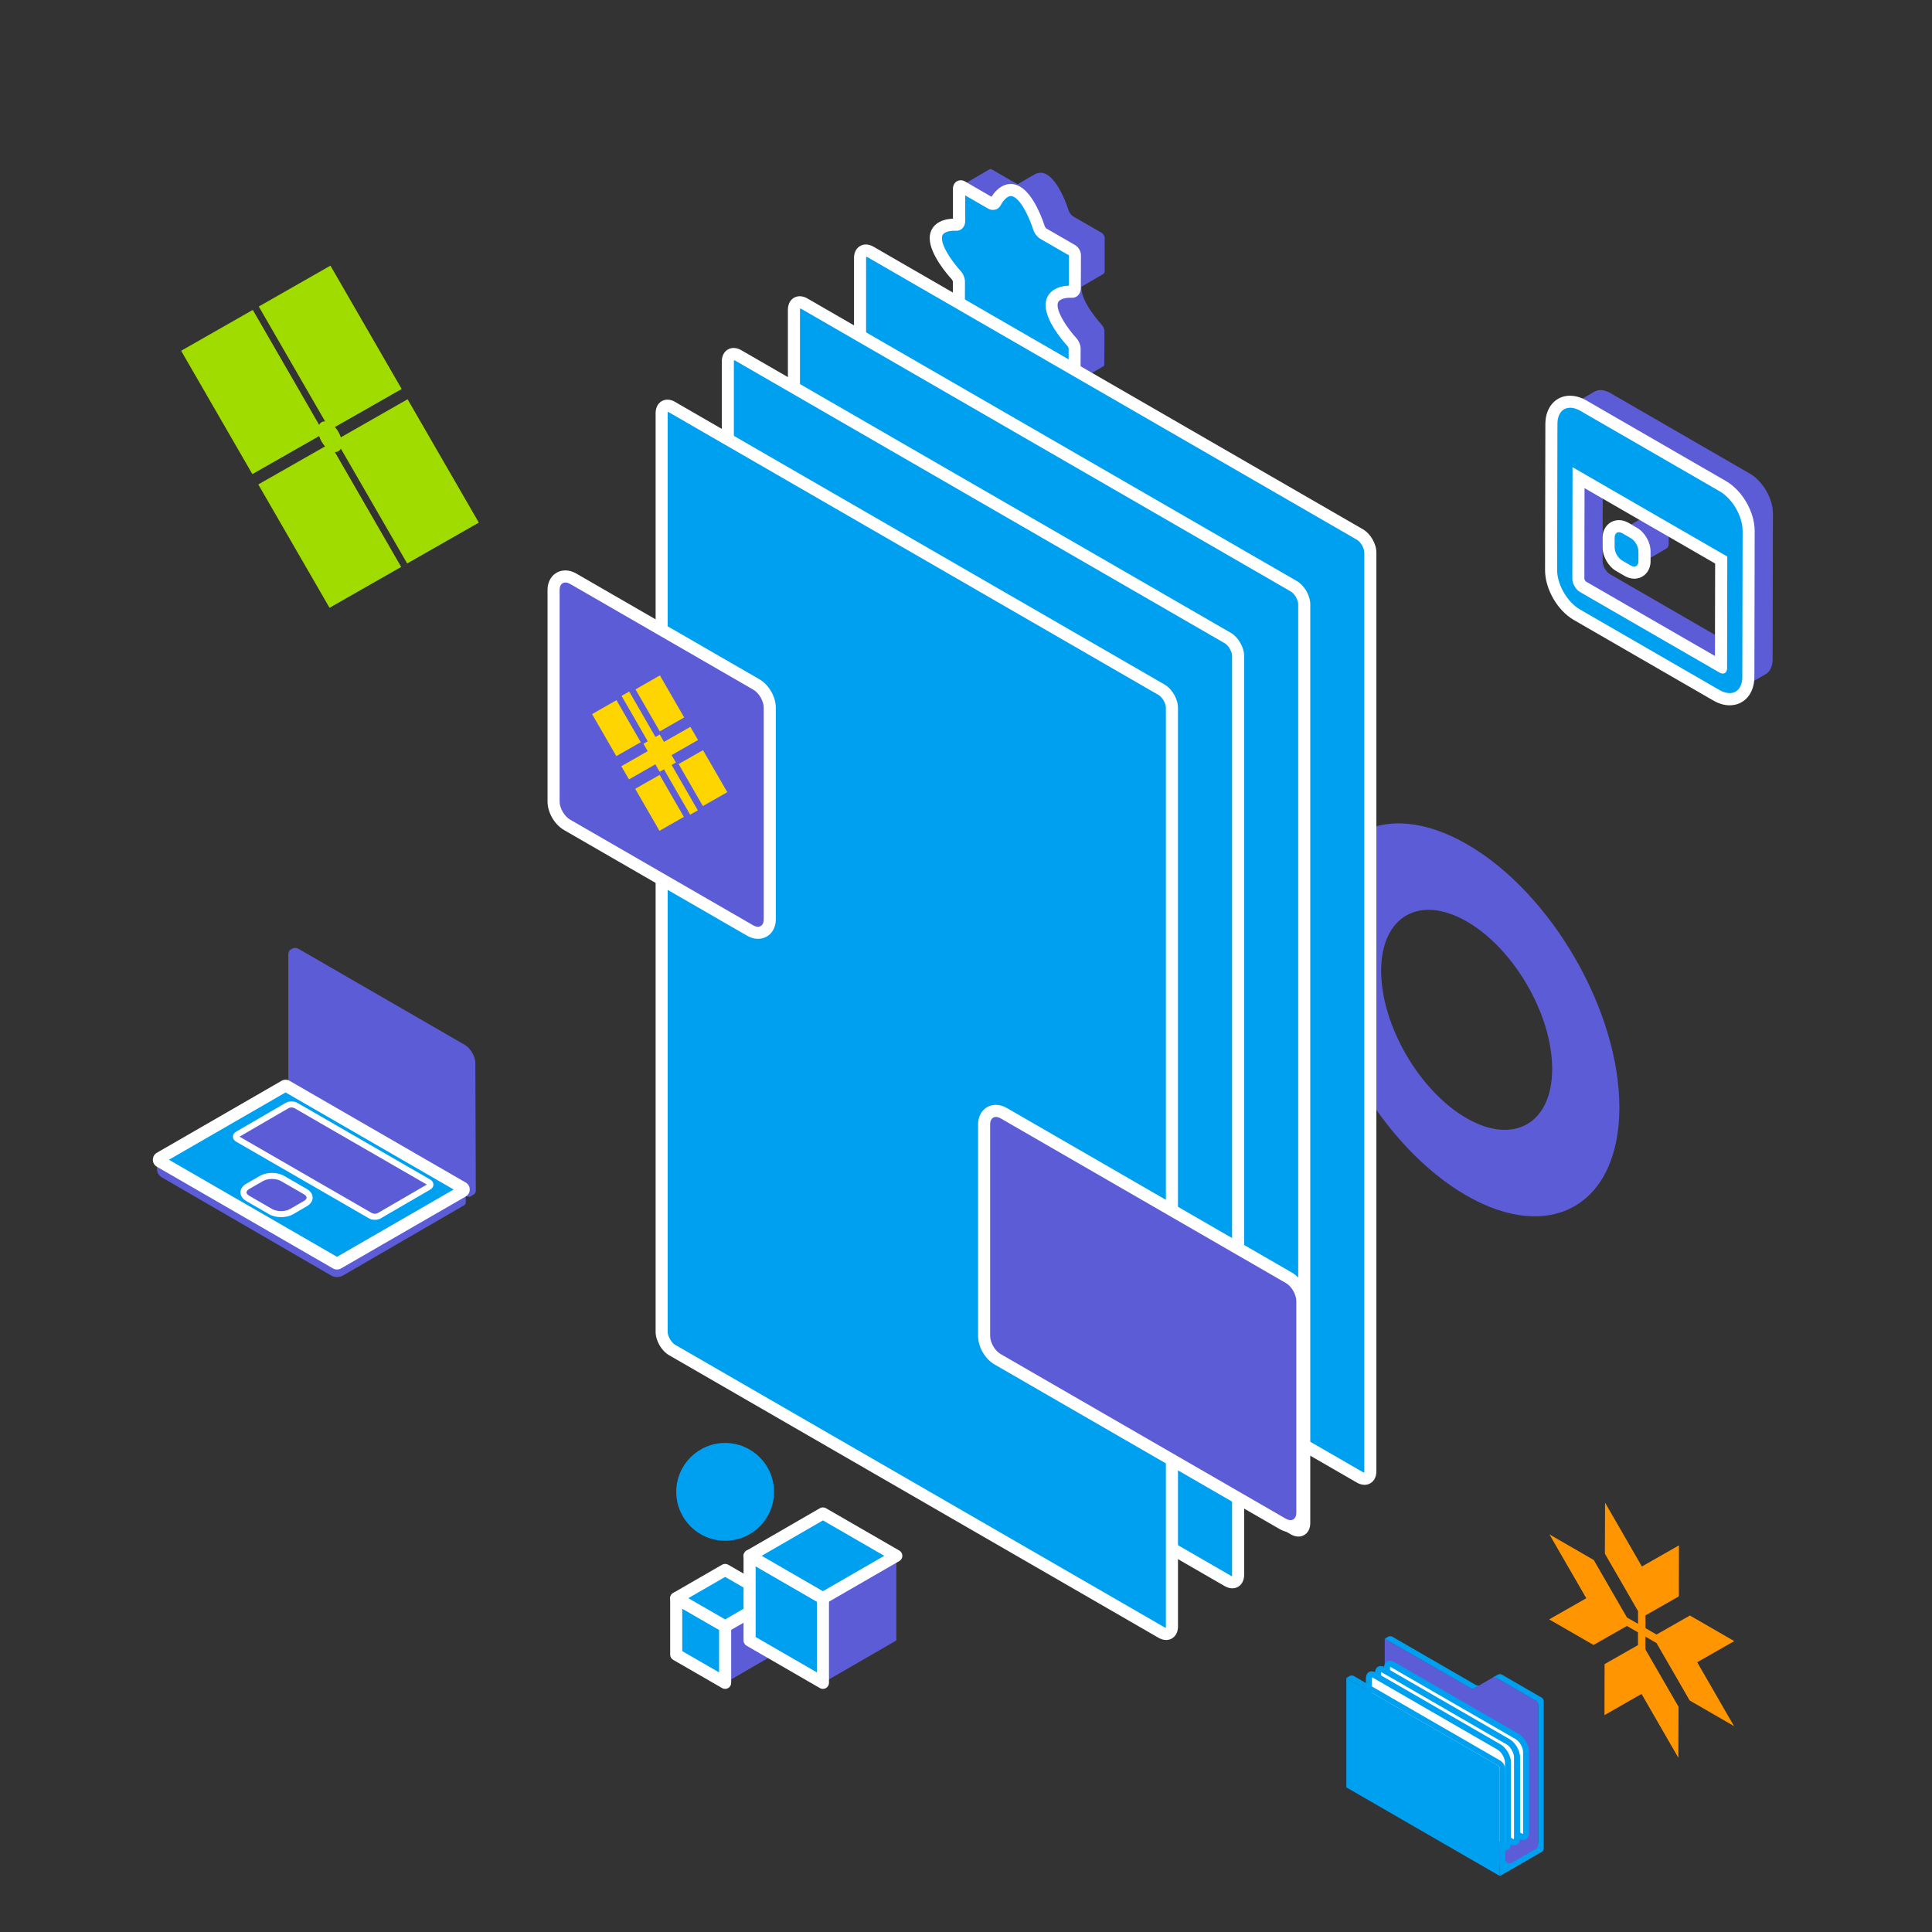 <svg width="320" height="320" viewBox="0 0 320 320" fill="none" xmlns="http://www.w3.org/2000/svg">
<rect x="0" y="0" width="320" height="320" fill="#333333" stroke="none"/>
<g clip-path="url(#clip0_1038_5697)">
<path d="M172.169 60.71L177.079 57.85C177.019 57.89 176.969 57.94 176.939 58C176.889 58.09 176.309 59.25 175.359 59.8L170.449 62.66C171.399 62.11 171.989 60.95 172.029 60.86C172.059 60.8 172.109 60.74 172.169 60.71Z" fill="#5C5CD6"/>
<path d="M155.979 37.7L160.889 34.84C161.849 34.28 163.189 34.36 163.299 34.37C163.369 34.37 163.439 34.36 163.499 34.32L158.589 37.18C158.529 37.22 158.459 37.23 158.389 37.23C158.279 37.23 156.949 37.14 155.979 37.7Z" fill="#5C5CD6"/>
<path d="M182.969 39.43V44.9C182.959 45.12 182.849 45.31 182.709 45.4L177.789 48.26C177.939 48.18 178.039 47.99 178.039 47.76V42.28C178.049 41.97 177.829 41.58 177.559 41.43L172.799 38.68C172.529 38.53 172.209 38.11 172.099 37.77C172.019 37.53 170.589 33 168.469 31.77C168.389 31.72 168.309 31.68 168.229 31.65L164.679 33.71C164.529 33.79 164.319 33.79 164.119 33.68L159.349 30.93C159.239 30.87 159.129 30.85 159.049 30.87L163.919 28.03C164.009 27.98 164.139 27.99 164.279 28.06L168.539 30.52L171.329 28.9C171.899 28.57 172.599 28.45 173.389 28.91C175.509 30.13 176.939 34.66 177.019 34.9C177.129 35.25 177.449 35.66 177.709 35.82L182.479 38.57C182.749 38.73 182.979 39.11 182.979 39.43H182.969Z" fill="#5C5CD6"/>
<path d="M182.929 54.87L182.909 60.35C182.909 60.5 182.849 60.61 182.769 60.66L177.849 63.52C177.939 63.46 177.999 63.35 177.999 63.2V57.72C178.009 57.41 177.809 56.93 177.569 56.66C177.399 56.48 174.179 52.96 174.189 50.53C174.189 49.64 174.629 49.1 175.189 48.77L180.109 45.92C179.549 46.24 179.119 46.78 179.109 47.67C179.109 50.11 182.319 53.62 182.489 53.8C182.739 54.07 182.939 54.55 182.939 54.87H182.929Z" fill="#5C5CD6"/>
<path d="M168.47 31.77C170.59 32.99 172.02 37.52 172.1 37.76C172.21 38.11 172.52 38.52 172.79 38.68L177.56 41.43C177.83 41.59 178.05 41.97 178.05 42.28L178.03 47.76C178.03 48.07 177.83 48.32 177.58 48.3C177.41 48.29 174.19 48.08 174.18 50.52C174.18 52.96 177.39 56.47 177.56 56.65C177.81 56.92 178.01 57.4 178.01 57.71L177.99 63.19C177.99 63.5 177.77 63.63 177.49 63.47L172.72 60.72C172.45 60.56 172.14 60.62 172.02 60.84C171.94 60.99 170.49 63.85 168.37 62.63C166.25 61.41 164.82 56.88 164.74 56.64C164.63 56.29 164.32 55.87 164.05 55.72L159.28 52.97C159 52.81 158.78 52.43 158.78 52.11L158.8 46.63C158.8 46.32 158.6 45.84 158.35 45.57C158.18 45.39 154.97 41.87 154.97 39.44C154.97 37 158.2 37.21 158.37 37.22C158.62 37.24 158.82 36.99 158.82 36.68L158.84 31.2C158.84 30.89 159.06 30.76 159.34 30.92L164.11 33.67C164.38 33.83 164.69 33.77 164.81 33.55C164.89 33.4 166.34 30.53 168.46 31.76L168.47 31.77Z" fill="#00A0F0"/>
<path d="M177.719 64.56C177.479 64.56 177.229 64.49 176.999 64.36L172.629 61.83C172.199 62.5 171.389 63.49 170.249 63.83C169.469 64.06 168.659 63.95 167.889 63.51C165.559 62.16 164.079 57.82 163.809 56.96C163.769 56.84 163.629 56.64 163.559 56.59L158.809 53.85C158.219 53.51 157.809 52.8 157.809 52.13L157.829 46.65C157.829 46.57 157.729 46.36 157.649 46.27C157.019 45.59 153.989 42.14 153.989 39.45C153.989 38.57 154.309 37.82 154.899 37.26C155.779 36.44 157.039 36.25 157.839 36.22V31.2C157.859 30.69 158.099 30.25 158.499 30.02C158.909 29.79 159.409 29.8 159.849 30.06L164.219 32.59C164.649 31.92 165.449 30.93 166.599 30.59C167.379 30.36 168.199 30.47 168.959 30.91C171.299 32.26 172.769 36.61 173.039 37.47C173.079 37.58 173.219 37.78 173.289 37.83L178.049 40.58C178.639 40.92 179.049 41.63 179.039 42.3L179.019 47.78C179.019 48.23 178.839 48.66 178.529 48.95C178.249 49.21 177.899 49.35 177.509 49.32C176.939 49.28 175.919 49.38 175.449 49.81C175.319 49.93 175.169 50.12 175.169 50.55C175.169 51.94 176.779 54.35 178.279 56C178.699 56.46 178.989 57.18 178.989 57.74L178.969 63.22C178.969 63.73 178.729 64.17 178.319 64.4C178.129 64.51 177.909 64.57 177.689 64.57L177.719 64.56ZM172.409 59.65C172.689 59.65 172.979 59.73 173.229 59.87L176.999 62.04V57.72C176.999 57.64 176.909 57.43 176.829 57.34C175.969 56.4 173.179 53.13 173.189 50.53C173.189 49.65 173.509 48.89 174.109 48.34C174.989 47.52 176.269 47.34 177.049 47.31V42.29L172.299 39.55C171.819 39.27 171.339 38.66 171.149 38.07C170.669 36.55 169.389 33.45 167.979 32.64C167.599 32.42 167.349 32.46 167.189 32.51C166.539 32.7 165.949 33.58 165.729 34.02C165.549 34.36 165.249 34.6 164.879 34.71C164.469 34.83 164.019 34.77 163.639 34.54L159.869 32.36V36.68C159.859 37.13 159.679 37.56 159.369 37.85C159.089 38.11 158.739 38.25 158.349 38.22C157.849 38.19 156.779 38.25 156.289 38.71C156.159 38.83 156.009 39.02 156.009 39.44C156.009 41.06 158.039 43.71 159.119 44.89C159.539 45.35 159.829 46.06 159.829 46.63L159.809 52.11L164.579 54.85C165.069 55.13 165.539 55.75 165.729 56.34C166.209 57.86 167.489 60.95 168.899 61.76C169.279 61.98 169.529 61.94 169.689 61.89C170.339 61.7 170.929 60.82 171.159 60.38C171.329 60.05 171.629 59.8 171.999 59.69C172.139 59.65 172.279 59.63 172.429 59.63L172.409 59.65ZM172.929 61.31C172.929 61.31 172.929 61.31 172.929 61.32C172.929 61.32 172.929 61.32 172.929 61.31Z" fill="white"/>
</g>
<path d="M243.01 139.85C229.04 131.78 217.68 138.27 217.63 154.32C217.58 170.37 228.87 189.92 242.84 197.99C256.81 206.06 268.17 199.58 268.22 183.53C268.27 167.48 256.98 147.92 243.01 139.85ZM242.88 185.19C235.06 180.67 228.73 169.73 228.76 160.74C228.79 151.75 235.15 148.12 242.97 152.64C250.79 157.16 257.12 168.11 257.09 177.1C257.06 186.09 250.7 189.71 242.88 185.19Z" fill="#5C5CD6"/>
<path d="M290.71 108.56L285.7 111.47C285.47 111.6 285.15 111.59 284.79 111.38L261.68 98.04C261 97.64 260.43 96.66 260.43 95.86L260.47 77.37L265.48 74.46L265.44 92.95C265.44 93.75 266 94.72 266.69 95.12L289.8 108.47C290.15 108.67 290.47 108.69 290.7 108.56H290.71Z" fill="#5C5CD6"/>
<path d="M293.65 85L293.6 109.2C293.6 110.39 293.17 111.23 292.5 111.63L287.49 114.54C288.17 114.15 288.59 113.3 288.59 112.11L288.64 87.92C288.64 85.52 286.95 82.59 284.87 81.39L261.76 68.05C260.71 67.44 259.76 67.38 259.07 67.78L264.08 64.87C264.76 64.47 265.72 64.52 266.77 65.13L289.87 78.47C291.96 79.68 293.66 82.6 293.65 85Z" fill="#5C5CD6"/>
<path d="M276.387 88.41V90.04C276.387 90.44 276.247 90.72 276.017 90.85L271.007 93.77C271.237 93.64 271.377 93.35 271.377 92.96V91.32C271.377 90.53 270.817 89.55 270.117 89.14L268.707 88.33C268.357 88.13 268.037 88.11 267.807 88.24L272.817 85.32C273.047 85.19 273.367 85.2 273.717 85.41L275.127 86.23C275.827 86.63 276.387 87.61 276.387 88.41Z" fill="#5C5CD6"/>
<path d="M270.677 94.84C270.317 94.84 269.957 94.74 269.607 94.53L268.197 93.71C267.187 93.13 266.427 91.82 266.437 90.66V89.03C266.437 87.94 267.157 87.14 268.147 87.14C268.507 87.14 268.857 87.24 269.217 87.45L270.627 88.27C271.637 88.85 272.387 90.16 272.387 91.32V92.95C272.387 94.19 271.527 94.84 270.687 94.84H270.677Z" fill="#00A0F0"/>
<path d="M268.136 88.15C268.306 88.15 268.496 88.21 268.706 88.32L270.116 89.14C270.816 89.54 271.376 90.52 271.376 91.32V92.95C271.376 93.52 271.086 93.84 270.676 93.84C270.506 93.84 270.306 93.78 270.106 93.67L268.696 92.85C267.996 92.45 267.436 91.47 267.436 90.67V89.04C267.436 88.48 267.726 88.15 268.146 88.15M268.146 86.15C266.606 86.15 265.446 87.39 265.446 89.04V90.67C265.446 92.18 266.386 93.83 267.706 94.59L269.116 95.41C269.626 95.7 270.156 95.85 270.686 95.85C272.216 95.85 273.386 94.61 273.386 92.96V91.33C273.386 89.82 272.446 88.17 271.126 87.41L269.716 86.59C269.206 86.3 268.686 86.15 268.146 86.15Z" fill="white"/>
<path d="M286.49 115.8C285.78 115.8 285.04 115.58 284.29 115.15L261.19 101.81C258.79 100.42 256.91 97.17 256.92 94.41L256.97 70.22C256.97 68.02 258.22 66.54 260.07 66.54C260.78 66.54 261.51 66.76 262.26 67.19L285.36 80.53C287.76 81.92 289.64 85.17 289.63 87.94L289.58 112.13C289.58 114.33 288.33 115.81 286.48 115.81L286.49 115.8ZM261.44 95.87C261.44 96.31 261.81 96.96 262.2 97.18L285.07 110.38L285.11 92.75L261.48 79.11L261.45 95.87H261.44Z" fill="#00A0F0"/>
<path d="M260.07 67.53C260.58 67.53 261.15 67.7 261.76 68.05L284.86 81.39C286.95 82.6 288.64 85.53 288.63 87.93L288.58 112.12C288.58 113.82 287.72 114.8 286.48 114.8C285.97 114.8 285.39 114.63 284.78 114.28L261.68 100.94C259.6 99.74 257.9 96.81 257.91 94.41L257.96 70.22C257.96 68.52 258.82 67.54 260.06 67.54M285.36 111.56C285.77 111.56 286.06 111.24 286.06 110.67L286.09 92.18L260.46 77.38L260.43 95.87C260.43 96.67 260.99 97.65 261.69 98.05L284.79 111.39C285 111.51 285.19 111.56 285.36 111.56ZM260.06 65.54C257.65 65.54 255.97 67.46 255.96 70.22L255.91 94.42C255.91 97.56 257.95 101.11 260.68 102.69L283.78 116.03C284.68 116.55 285.59 116.82 286.48 116.82C288.89 116.82 290.57 114.9 290.58 112.14L290.63 87.94C290.63 84.8 288.59 81.24 285.86 79.67L262.76 66.33C261.86 65.81 260.95 65.55 260.07 65.55L260.06 65.54ZM284.06 108.66L262.68 96.32C262.59 96.25 262.44 95.99 262.42 95.87L262.45 80.85L284.08 93.34L284.05 108.67L284.06 108.66Z" fill="white"/>
<path d="M56.45 72.44L67.51 66.13L79.31 86.56L67.44 93.33L56.45 74.3C56.26 74.69 55.9 74.89 55.46 74.87L66.45 93.9L54.58 100.67L42.78 80.24L53.84 73.94C53.4 73.46 53.06 72.85 52.86 72.23L41.8 78.53L30 58.1L41.87 51.33L52.86 70.37C53.06 69.98 53.41 69.78 53.85 69.8L42.86 50.77L54.73 44L66.53 64.43L55.47 70.73C55.91 71.21 56.26 71.82 56.45 72.44Z" fill="#A0DC00"/>
<path d="M144.181 41.73C143.231 41.18 142.451 41.63 142.451 42.73V194.9C142.451 196 143.231 197.35 144.181 197.9L225.241 244.7C226.191 245.25 226.971 244.8 226.971 243.7V91.53C226.971 90.43 226.191 89.08 225.241 88.53L144.181 41.73Z" fill="#00A0F0"/>
<path fill-rule="evenodd" clip-rule="evenodd" d="M144.682 40.865C144.682 40.865 144.682 40.864 144.682 40.865L225.742 87.665C226.406 88.049 226.951 88.67 227.329 89.324C227.706 89.978 227.971 90.762 227.971 91.53V243.7C227.971 244.464 227.692 245.263 226.963 245.685C226.233 246.106 225.401 245.948 224.74 245.565L143.681 198.766L143.68 198.765C143.017 198.381 142.471 197.76 142.094 197.106C141.716 196.452 141.451 195.668 141.451 194.9V42.73C141.451 41.966 141.73 41.167 142.46 40.745C143.189 40.324 144.021 40.482 144.682 40.865ZM143.476 42.506C143.464 42.551 143.451 42.624 143.451 42.73V194.9C143.451 195.232 143.576 195.673 143.826 196.106C144.076 196.54 144.396 196.869 144.682 197.035L225.741 243.834L225.742 243.835C225.832 243.887 225.901 243.912 225.946 243.924C225.959 243.878 225.971 243.806 225.971 243.7V91.53C225.971 91.198 225.846 90.757 225.596 90.323C225.346 89.89 225.027 89.561 224.74 89.395L143.68 42.595C143.59 42.543 143.522 42.518 143.476 42.506Z" fill="white"/>
<path d="M133.231 50.3C132.281 49.75 131.501 50.2 131.501 51.3V203.47C131.501 204.57 132.281 205.92 133.231 206.47L214.291 253.27C215.241 253.82 216.021 253.37 216.021 252.27V100.1C216.021 99 215.241 97.65 214.291 97.1L133.231 50.3Z" fill="#00A0F0"/>
<path fill-rule="evenodd" clip-rule="evenodd" d="M133.732 49.435C133.732 49.435 133.732 49.434 133.732 49.435L214.792 96.235C215.455 96.619 216.001 97.24 216.378 97.894C216.756 98.548 217.021 99.332 217.021 100.1V252.27C217.021 253.034 216.742 253.833 216.012 254.255C215.283 254.676 214.451 254.518 213.79 254.135L132.731 207.336L132.73 207.335C132.066 206.951 131.521 206.33 131.144 205.676C130.766 205.022 130.501 204.238 130.501 203.47V51.3C130.501 50.536 130.78 49.737 131.51 49.315C132.239 48.894 133.071 49.052 133.732 49.435ZM132.526 51.076C132.514 51.121 132.501 51.194 132.501 51.3V203.47C132.501 203.802 132.626 204.243 132.876 204.676C133.126 205.11 133.445 205.439 133.732 205.605L214.791 252.404L214.792 252.405C214.882 252.457 214.951 252.482 214.996 252.494C215.008 252.448 215.021 252.376 215.021 252.27V100.1C215.021 99.768 214.896 99.327 214.646 98.894C214.396 98.46 214.076 98.131 213.79 97.965L132.73 51.165C132.64 51.113 132.571 51.088 132.526 51.076Z" fill="white"/>
<path d="M122.281 58.87C121.331 58.32 120.551 58.77 120.551 59.87V212.04C120.551 213.14 121.331 214.49 122.281 215.04L203.341 261.84C204.291 262.39 205.071 261.94 205.071 260.84V108.67C205.071 107.57 204.291 106.22 203.341 105.67L122.281 58.87Z" fill="#00A0F0"/>
<path fill-rule="evenodd" clip-rule="evenodd" d="M122.782 58.005C122.782 58.005 122.782 58.005 122.782 58.005L203.842 104.805C204.505 105.189 205.051 105.81 205.428 106.464C205.805 107.118 206.071 107.902 206.071 108.67V260.84C206.071 261.604 205.792 262.403 205.062 262.825C204.332 263.246 203.501 263.088 202.84 262.705L121.781 215.906L121.78 215.905C121.116 215.521 120.571 214.9 120.193 214.246C119.816 213.592 119.551 212.808 119.551 212.04V59.87C119.551 59.106 119.83 58.307 120.559 57.885C121.289 57.464 122.121 57.622 122.782 58.005ZM121.576 59.646C121.563 59.691 121.551 59.764 121.551 59.87V212.04C121.551 212.372 121.675 212.813 121.926 213.246C122.176 213.68 122.495 214.009 122.782 214.175L203.841 260.974L203.842 260.975C203.932 261.027 204 261.052 204.046 261.064C204.058 261.018 204.071 260.946 204.071 260.84V108.67C204.071 108.338 203.946 107.897 203.696 107.464C203.446 107.03 203.126 106.701 202.84 106.535L121.78 59.735C121.689 59.683 121.621 59.658 121.576 59.646Z" fill="white"/>
<path d="M111.321 67.43C110.371 66.88 109.591 67.33 109.591 68.43V220.6C109.591 221.7 110.371 223.05 111.321 223.6L192.381 270.4C193.331 270.95 194.111 270.5 194.111 269.4V117.24C194.111 116.14 193.331 114.79 192.381 114.24L111.321 67.44V67.43Z" fill="#00A0F0"/>
<path fill-rule="evenodd" clip-rule="evenodd" d="M109.599 66.445C110.329 66.024 111.161 66.182 111.822 66.565C111.86 66.587 111.896 66.611 111.93 66.637L192.882 113.375C193.545 113.759 194.091 114.38 194.468 115.034C194.846 115.688 195.111 116.472 195.111 117.24V269.4C195.111 270.164 194.832 270.963 194.102 271.385C193.372 271.806 192.541 271.648 191.88 271.265L110.821 224.466L110.82 224.465C110.156 224.081 109.611 223.46 109.233 222.806C108.856 222.152 108.591 221.368 108.591 220.6V68.43C108.591 67.666 108.87 66.867 109.599 66.445ZM110.616 68.206C110.603 68.251 110.591 68.324 110.591 68.43V220.6C110.591 220.932 110.715 221.373 110.966 221.806C111.216 222.24 111.535 222.569 111.822 222.735L192.881 269.534L192.882 269.535C192.972 269.587 193.04 269.612 193.086 269.624C193.098 269.578 193.111 269.506 193.111 269.4V117.24C193.111 116.908 192.986 116.467 192.736 116.034C192.486 115.6 192.166 115.271 191.88 115.105L110.821 68.306C110.792 68.289 110.763 68.271 110.736 68.251C110.686 68.228 110.646 68.214 110.616 68.206Z" fill="white"/>
<path d="M125.54 154.51C125.12 154.51 124.69 154.39 124.27 154.14L93.92 136.62C92.65 135.88 91.69 134.22 91.69 132.75V97.71C91.69 96.39 92.5 95.48 93.65 95.48C94.07 95.48 94.49 95.6 94.92 95.85L125.27 113.37C126.52 114.09 127.5 115.79 127.5 117.24V152.28C127.5 152.89 127.33 153.42 127.01 153.82C126.65 154.27 126.13 154.52 125.54 154.52V154.51Z" fill="#5C5CD6"/>
<path d="M93.65 96.48C93.88 96.48 94.14 96.56 94.42 96.71L124.77 114.23C125.72 114.78 126.5 116.13 126.5 117.23V152.27C126.5 153.05 126.11 153.5 125.54 153.5C125.31 153.5 125.05 153.42 124.77 153.27L94.42 135.75C93.47 135.2 92.69 133.85 92.69 132.75V97.71C92.69 96.93 93.08 96.48 93.65 96.48ZM93.65 94.48C91.93 94.48 90.69 95.84 90.69 97.71V132.75C90.69 134.58 91.84 136.57 93.42 137.48L123.77 155C124.35 155.33 124.94 155.5 125.54 155.5C127.26 155.5 128.5 154.14 128.5 152.27V117.23C128.5 115.4 127.35 113.41 125.77 112.5L95.42 94.98C94.84 94.65 94.25 94.48 93.65 94.48Z" fill="white"/>
<path d="M213.75 252.8C213.33 252.8 212.9 252.68 212.48 252.43L165.23 225.15C163.98 224.43 163 222.73 163 221.28V186.24C163 184.92 163.81 184.01 164.96 184.01C165.38 184.01 165.81 184.13 166.23 184.38L213.48 211.66C214.73 212.38 215.71 214.08 215.71 215.53V250.57C215.71 251.89 214.9 252.8 213.75 252.8Z" fill="#5C5CD6"/>
<path d="M164.96 185C165.19 185 165.45 185.08 165.73 185.23L212.98 212.51C213.93 213.06 214.71 214.41 214.71 215.51V250.55C214.71 251.33 214.32 251.78 213.75 251.78C213.52 251.78 213.26 251.7 212.98 251.55L165.73 224.27C164.78 223.72 164 222.37 164 221.27V186.23C164 185.45 164.39 185 164.96 185ZM164.96 183C163.24 183 162 184.36 162 186.23V221.27C162 223.1 163.15 225.09 164.73 226L211.98 253.28C212.56 253.61 213.15 253.78 213.75 253.78C215.47 253.78 216.71 252.42 216.71 250.55V215.51C216.71 213.68 215.56 211.69 213.98 210.78L166.73 183.5C166.15 183.17 165.56 183 164.96 183Z" fill="white"/>
<path fill-rule="evenodd" clip-rule="evenodd" d="M128.205 274.056V264.708L120.106 269.378V278.735L128.205 274.056Z" fill="#5C5CD6"/>
<path fill-rule="evenodd" clip-rule="evenodd" d="M112 264.708V274.056L120.106 278.735V269.378L112 264.708Z" fill="#00A0F0"/>
<path fill-rule="evenodd" clip-rule="evenodd" d="M111.5 263.842C111.809 263.663 112.19 263.663 112.499 263.841L120.606 268.512C120.916 268.69 121.106 269.021 121.106 269.378V278.735C121.106 279.092 120.916 279.422 120.607 279.601C120.297 279.779 119.916 279.779 119.607 279.601L111.5 274.923C111.191 274.744 111 274.414 111 274.056V264.708C111 264.35 111.19 264.02 111.5 263.842ZM113 266.438V273.479L119.106 277.003V269.956L113 266.438Z" fill="white"/>
<path fill-rule="evenodd" clip-rule="evenodd" d="M112 264.708L120.106 260.029L128.205 264.708L120.106 269.378L112 264.708Z" fill="#00A0F0"/>
<path fill-rule="evenodd" clip-rule="evenodd" d="M119.607 259.163C119.916 258.985 120.297 258.985 120.607 259.163L128.705 263.842C129.015 264.02 129.205 264.351 129.205 264.708C129.205 265.065 129.014 265.395 128.705 265.574L120.606 270.244C120.297 270.423 119.916 270.423 119.607 270.245L111.501 265.574C111.191 265.396 111 265.065 111 264.708C111 264.35 111.191 264.02 111.5 263.841L119.607 259.163ZM114.002 264.707L120.106 268.224L126.205 264.707L120.106 261.184L114.002 264.707Z" fill="white"/>
<path fill-rule="evenodd" clip-rule="evenodd" d="M148.461 271.717V257.69L136.305 264.708V278.735L148.461 271.717Z" fill="#5C5CD6"/>
<path fill-rule="evenodd" clip-rule="evenodd" d="M124.156 257.69V271.717L136.304 278.735V264.708L124.156 257.69Z" fill="#00A0F0"/>
<path fill-rule="evenodd" clip-rule="evenodd" d="M123.656 256.824C123.966 256.645 124.347 256.646 124.656 256.824L136.805 263.842C137.114 264.02 137.304 264.35 137.304 264.708V278.735C137.304 279.092 137.114 279.422 136.804 279.601C136.495 279.779 136.114 279.779 135.804 279.601L123.656 272.583C123.347 272.405 123.156 272.075 123.156 271.717V257.69C123.156 257.333 123.347 257.003 123.656 256.824ZM125.156 259.423V271.14L135.304 277.002V265.285L125.156 259.423Z" fill="white"/>
<path fill-rule="evenodd" clip-rule="evenodd" d="M124.156 257.69L136.304 250.673L148.46 257.69L136.304 264.708L124.156 257.69Z" fill="#00A0F0"/>
<path fill-rule="evenodd" clip-rule="evenodd" d="M135.804 249.807C136.114 249.628 136.495 249.628 136.804 249.807L148.96 256.824C149.27 257.003 149.46 257.333 149.46 257.69C149.46 258.047 149.27 258.378 148.96 258.556L136.804 265.574C136.495 265.752 136.114 265.752 135.804 265.574L123.656 258.556C123.347 258.377 123.156 258.047 123.156 257.69C123.156 257.333 123.347 257.003 123.656 256.824L135.804 249.807ZM136.305 251.827L126.155 257.69L136.305 263.553L146.46 257.69L136.305 251.827Z" fill="white"/>
<path d="M120.107 255.198C124.579 255.198 128.205 251.572 128.205 247.099C128.205 242.626 124.579 239 120.107 239C115.634 239 112.008 242.626 112.008 247.099C112.008 251.572 115.634 255.198 120.107 255.198Z" fill="#00A0F0"/>
<path d="M229.36 271.408V291.327L254.78 306.008V281.898L247.52 277.708L244.4 279.508C244.1 279.678 243.73 279.678 243.43 279.508L229.36 271.418V271.408Z" fill="#5C5CD6"/>
<path d="M249.33 309.547L255.37 305.687L230.27 291.857L227.85 296.697L249.33 309.547Z" fill="#5C5CD6"/>
<path d="M252.31 304.288C252.16 304.288 251.98 304.228 251.79 304.118L231.21 292.238C230.41 291.778 229.73 290.598 229.73 289.668V276.308C229.73 276.088 229.77 275.578 230.19 275.578C230.34 275.578 230.52 275.638 230.71 275.748L251.29 287.628C252.09 288.088 252.77 289.268 252.77 290.198V303.558C252.77 303.778 252.73 304.288 252.31 304.288Z" fill="white"/>
<path d="M230.25 276.088C230.25 276.088 230.36 276.128 230.46 276.178L251.04 288.058C251.68 288.428 252.27 289.448 252.27 290.188V303.538C252.27 303.638 252.26 303.718 252.25 303.758C252.2 303.748 252.14 303.718 252.04 303.668L231.46 291.788C230.82 291.418 230.23 290.398 230.23 289.658V276.308C230.23 276.208 230.24 276.128 230.25 276.088ZM230.19 275.078C229.62 275.078 229.23 275.528 229.23 276.308V289.658C229.23 290.758 230.01 292.108 230.96 292.658L251.54 304.538C251.82 304.698 252.08 304.768 252.31 304.768C252.88 304.768 253.27 304.318 253.27 303.538V290.188C253.27 289.088 252.49 287.738 251.54 287.188L230.96 275.308C230.68 275.148 230.42 275.078 230.19 275.078Z" fill="#00A0F0"/>
<path d="M250.801 305.158C250.651 305.158 250.471 305.098 250.281 304.988L229.701 293.108C228.901 292.648 228.221 291.468 228.221 290.538V277.188C228.221 276.918 228.281 276.458 228.681 276.458C228.831 276.458 229.011 276.518 229.201 276.628L249.781 288.508C250.581 288.968 251.261 290.148 251.261 291.078V304.428C251.261 304.648 251.221 305.158 250.801 305.158Z" fill="white"/>
<path d="M228.75 276.958C228.75 276.958 228.86 276.998 228.96 277.048L249.54 288.928C250.18 289.298 250.77 290.318 250.77 291.058V304.408C250.77 304.508 250.76 304.588 250.75 304.628C250.7 304.618 250.64 304.588 250.54 304.538L229.96 292.658C229.32 292.288 228.73 291.268 228.73 290.528V277.178C228.73 277.078 228.74 276.998 228.75 276.958ZM228.69 275.948C228.12 275.948 227.73 276.398 227.73 277.178V290.528C227.73 291.628 228.51 292.978 229.46 293.528L250.04 305.408C250.32 305.568 250.58 305.637 250.81 305.637C251.38 305.637 251.77 305.188 251.77 304.408V291.058C251.77 289.958 250.99 288.608 250.04 288.058L229.46 276.178C229.18 276.018 228.92 275.948 228.69 275.948Z" fill="#00A0F0"/>
<path d="M249.301 306.028C249.151 306.028 248.971 305.967 248.781 305.857L228.201 293.978C227.401 293.518 226.721 292.338 226.721 291.408V278.048C226.721 277.828 226.761 277.318 227.181 277.318C227.331 277.318 227.511 277.378 227.701 277.488L248.281 289.368C249.081 289.828 249.761 291.007 249.761 291.938V305.298C249.761 305.518 249.721 306.028 249.301 306.028Z" fill="white"/>
<path d="M227.25 277.827C227.25 277.827 227.36 277.868 227.46 277.918L248.04 289.798C248.68 290.168 249.27 291.188 249.27 291.928V305.278C249.27 305.378 249.26 305.457 249.25 305.497C249.2 305.487 249.14 305.458 249.04 305.408L228.46 293.528C227.82 293.158 227.23 292.138 227.23 291.398V278.048C227.23 277.948 227.24 277.867 227.25 277.827ZM227.19 276.818C226.62 276.818 226.23 277.268 226.23 278.048V291.398C226.23 292.498 227.01 293.848 227.96 294.398L248.54 306.278C248.82 306.438 249.08 306.508 249.31 306.508C249.88 306.508 250.27 306.058 250.27 305.278V291.928C250.27 290.828 249.49 289.478 248.54 288.928L227.96 277.048C227.68 276.888 227.42 276.818 227.19 276.818Z" fill="#00A0F0"/>
<path d="M229.43 271.458C229.43 271.458 229.4 271.388 229.45 271.368L229.91 271.097C230.13 270.968 230.4 270.968 230.62 271.097L244.44 279.077C244.66 279.207 244.93 279.207 245.15 279.077L248.07 277.387C248.29 277.257 248.56 277.257 248.78 277.387L255.33 281.168C255.55 281.298 255.69 281.528 255.69 281.788V306.127C255.69 306.377 255.55 306.617 255.33 306.747L248.5 310.687C248.5 310.687 248.42 310.687 248.42 310.637V293.017C248.42 292.767 248.28 292.528 248.06 292.398L224.86 279.008L223.06 277.967C223.06 277.967 223.02 277.907 223.06 277.887L223.54 277.607C223.76 277.477 224.03 277.477 224.25 277.607L248.44 291.577C248.98 291.887 249.32 292.467 249.32 293.097V307.928C249.32 308.478 249.91 308.817 250.39 308.547L254.42 306.228C254.64 306.098 254.78 305.867 254.78 305.607V282.318C254.78 282.068 254.64 281.828 254.42 281.698L247.87 277.918C247.65 277.788 247.38 277.788 247.16 277.918L244.26 279.588C244.04 279.718 243.77 279.718 243.55 279.588L231.23 272.497L229.42 271.458H229.43Z" fill="#00A0F0"/>
<path d="M223 277.927V296.047L248.42 310.727V293.087C248.42 292.787 248.26 292.507 248 292.357L223 277.927Z" fill="#00A0F0"/>
<path d="M279.9 267.58L287.25 271.82L281.11 275.32L287.21 285.9L279.86 281.65L274.37 272.14L272.53 271.08V273.19L278.02 282.7L277.99 291.15L271.89 280.57L265.75 284.08L265.77 275.63L271.3 272.48V270.37L269.47 269.31L263.94 272.46L256.59 268.22L262.74 264.72L256.63 254.14L263.98 258.39L269.47 267.9L271.31 268.96V266.85L265.82 257.34L265.85 248.89L271.95 259.46L278.09 255.96L278.07 264.41L272.54 267.56V269.67L274.37 270.73L279.9 267.58Z" fill="#FF9500"/>
<path d="M109.26 128.35L105.21 130.65L109.23 137.61L113.27 135.3L109.26 128.35Z" fill="#FFD500"/>
<path d="M102.11 115.97L98.07 118.28L102.08 125.24L106.13 122.93L102.11 115.97Z" fill="#FFD500"/>
<path d="M116.44 124.25L112.4 126.55L116.42 133.51L120.46 131.21L116.44 124.25Z" fill="#FFD500"/>
<path d="M109.301 111.87L105.261 114.18L109.281 121.14L113.321 118.83L109.301 111.87Z" fill="#FFD500"/>
<path d="M111.95 126.3L111.24 125.07L115.61 122.57L114.35 120.39L109.98 122.88L109.27 121.66L108.56 122.06L104.22 114.54L102.95 115.26L107.29 122.78L106.58 123.19L107.28 124.42L102.91 126.91L104.18 129.09L108.55 126.6L109.26 127.83L109.97 127.42L114.31 134.94L115.58 134.22L111.24 126.7L111.95 126.3Z" fill="#FFD500"/>
<path d="M49.39 157.125L76.99 173.065C77.94 173.615 78.73 174.965 78.73 176.065L78.81 197.225C78.81 197.485 78.67 197.725 78.45 197.855L77.95 198.145C77.75 198.255 77.51 198.255 77.31 198.145L49.52 182.105C48.57 181.555 47.79 180.205 47.79 179.105V157.905C47.79 157.635 47.93 157.385 48.17 157.255L48.38 157.135C48.69 156.955 49.07 156.955 49.39 157.135V157.125Z" fill="#5C5CD6"/>
<path d="M48.28 157.745L75.9 173.695C76.85 174.245 77.63 175.595 77.63 176.695V196.325C77.63 197.425 76.85 197.875 75.9 197.325L49.52 182.095C48.57 181.545 47.79 180.195 47.79 179.095V158.025C47.79 157.775 48.06 157.625 48.28 157.745Z" fill="#5C5CD6"/>
<path d="M26.81 195.015L54.85 211.265C55.46 211.615 56.2 211.615 56.81 211.265L76.87 199.635C77.04 199.535 77.15 199.355 77.15 199.155V197.335C77.15 197.135 77.04 196.955 76.87 196.855L47.58 179.945C47.41 179.845 47.2 179.845 47.03 179.945L26.52 191.785C26.2 191.975 26 192.315 26 192.695V193.595C26 194.185 26.31 194.725 26.82 195.025L26.81 195.015Z" fill="#5C5CD6"/>
<path d="M26.49 192.385L55.65 209.225C55.75 209.285 55.88 209.285 55.99 209.225L76.63 197.315C76.86 197.185 76.86 196.855 76.63 196.725L47.47 179.885C47.37 179.825 47.24 179.825 47.13 179.885L26.49 191.795C26.26 191.925 26.26 192.255 26.49 192.385Z" fill="#00A0F0"/>
<path fill-rule="evenodd" clip-rule="evenodd" d="M47.975 179.022L77.122 195.854C77.124 195.855 77.125 195.856 77.127 195.857C78.028 196.371 78.028 197.669 77.127 198.183C77.125 198.184 77.124 198.185 77.122 198.186L56.49 210.091L56.469 210.103C56.078 210.316 55.574 210.341 55.145 210.088L25.993 193.253C25.092 192.739 25.092 191.441 25.993 190.927L46.63 179.019L46.651 179.007C47.041 178.794 47.546 178.769 47.975 179.022ZM47.3 180.942L27.979 192.09L55.82 208.168L75.141 197.02L47.3 180.942Z" fill="white"/>
<path d="M41.04 198.495C40.09 197.945 40.09 197.045 41.04 196.495L43.32 195.185C44.27 194.635 45.83 194.635 46.79 195.185L50.57 197.365C51.52 197.915 51.52 198.815 50.57 199.365L48.29 200.685C47.34 201.235 45.78 201.235 44.83 200.685L41.04 198.495Z" fill="#5C5CD6"/>
<path fill-rule="evenodd" clip-rule="evenodd" d="M45.051 195.272C44.486 195.272 43.95 195.398 43.57 195.618L43.569 195.619L41.29 196.928C41.29 196.928 41.29 196.928 41.29 196.928C40.909 197.149 40.827 197.372 40.827 197.495C40.827 197.618 40.908 197.841 41.29 198.062L45.08 200.252C45.46 200.472 45.996 200.597 46.56 200.597C47.123 200.597 47.659 200.472 48.039 200.252L50.319 198.932C50.701 198.711 50.782 198.488 50.782 198.365C50.782 198.242 50.701 198.019 50.32 197.798C50.319 197.798 50.32 197.798 50.32 197.798L46.541 195.619C46.541 195.619 46.541 195.619 46.541 195.619C46.155 195.398 45.616 195.272 45.051 195.272ZM45.051 194.272C45.743 194.272 46.465 194.422 47.038 194.751L47.039 194.752L50.819 196.932C51.388 197.261 51.782 197.763 51.782 198.365C51.782 198.967 51.388 199.469 50.82 199.798L48.54 201.118C47.97 201.448 47.251 201.597 46.56 201.597C45.869 201.597 45.149 201.448 44.58 201.118L40.789 198.928C40.221 198.599 39.827 198.097 39.827 197.495C39.827 196.893 40.221 196.391 40.789 196.062L40.791 196.061L43.069 194.752C43.069 194.752 43.069 194.752 43.069 194.752C43.639 194.423 44.359 194.272 45.051 194.272Z" fill="white"/>
<path d="M70.99 195.795C71.38 196.015 71.39 196.385 71 196.605L62.79 201.375C62.4 201.595 61.77 201.595 61.38 201.375L39.38 188.675C38.99 188.455 38.98 188.085 39.37 187.865L47.58 183.095C47.97 182.875 48.6 182.875 48.99 183.095L70.99 195.795Z" fill="#5C5CD6"/>
<path fill-rule="evenodd" clip-rule="evenodd" d="M47.828 183.529L39.673 188.267L61.625 200.94C61.626 200.94 61.626 200.94 61.627 200.94C61.729 200.998 61.894 201.04 62.085 201.04C62.275 201.04 62.439 200.998 62.542 200.941L70.696 196.203L48.744 183.53C48.743 183.53 48.743 183.53 48.742 183.529C48.64 183.472 48.475 183.43 48.285 183.43C48.094 183.43 47.93 183.472 47.828 183.529ZM48.285 182.43C48.603 182.43 48.947 182.497 49.235 182.66L49.24 182.662L71.235 195.36C71.236 195.36 71.237 195.36 71.238 195.361C71.524 195.523 71.781 195.806 71.787 196.192C71.794 196.583 71.54 196.873 71.248 197.039C71.247 197.039 71.246 197.04 71.245 197.04L63.035 201.811C62.748 201.973 62.403 202.04 62.085 202.04C61.767 202.04 61.422 201.973 61.134 201.81L61.13 201.808L39.134 189.11C39.133 189.11 39.132 189.11 39.132 189.109C38.845 188.947 38.589 188.664 38.582 188.278C38.575 187.887 38.829 187.597 39.121 187.431L47.334 182.659C47.622 182.497 47.967 182.43 48.285 182.43Z" fill="white"/>
<defs>
<clipPath id="clip0_1038_5697">
<rect width="28.98" height="36.56" fill="white" transform="translate(153.989 28)"/>
</clipPath>
</defs>
</svg>
